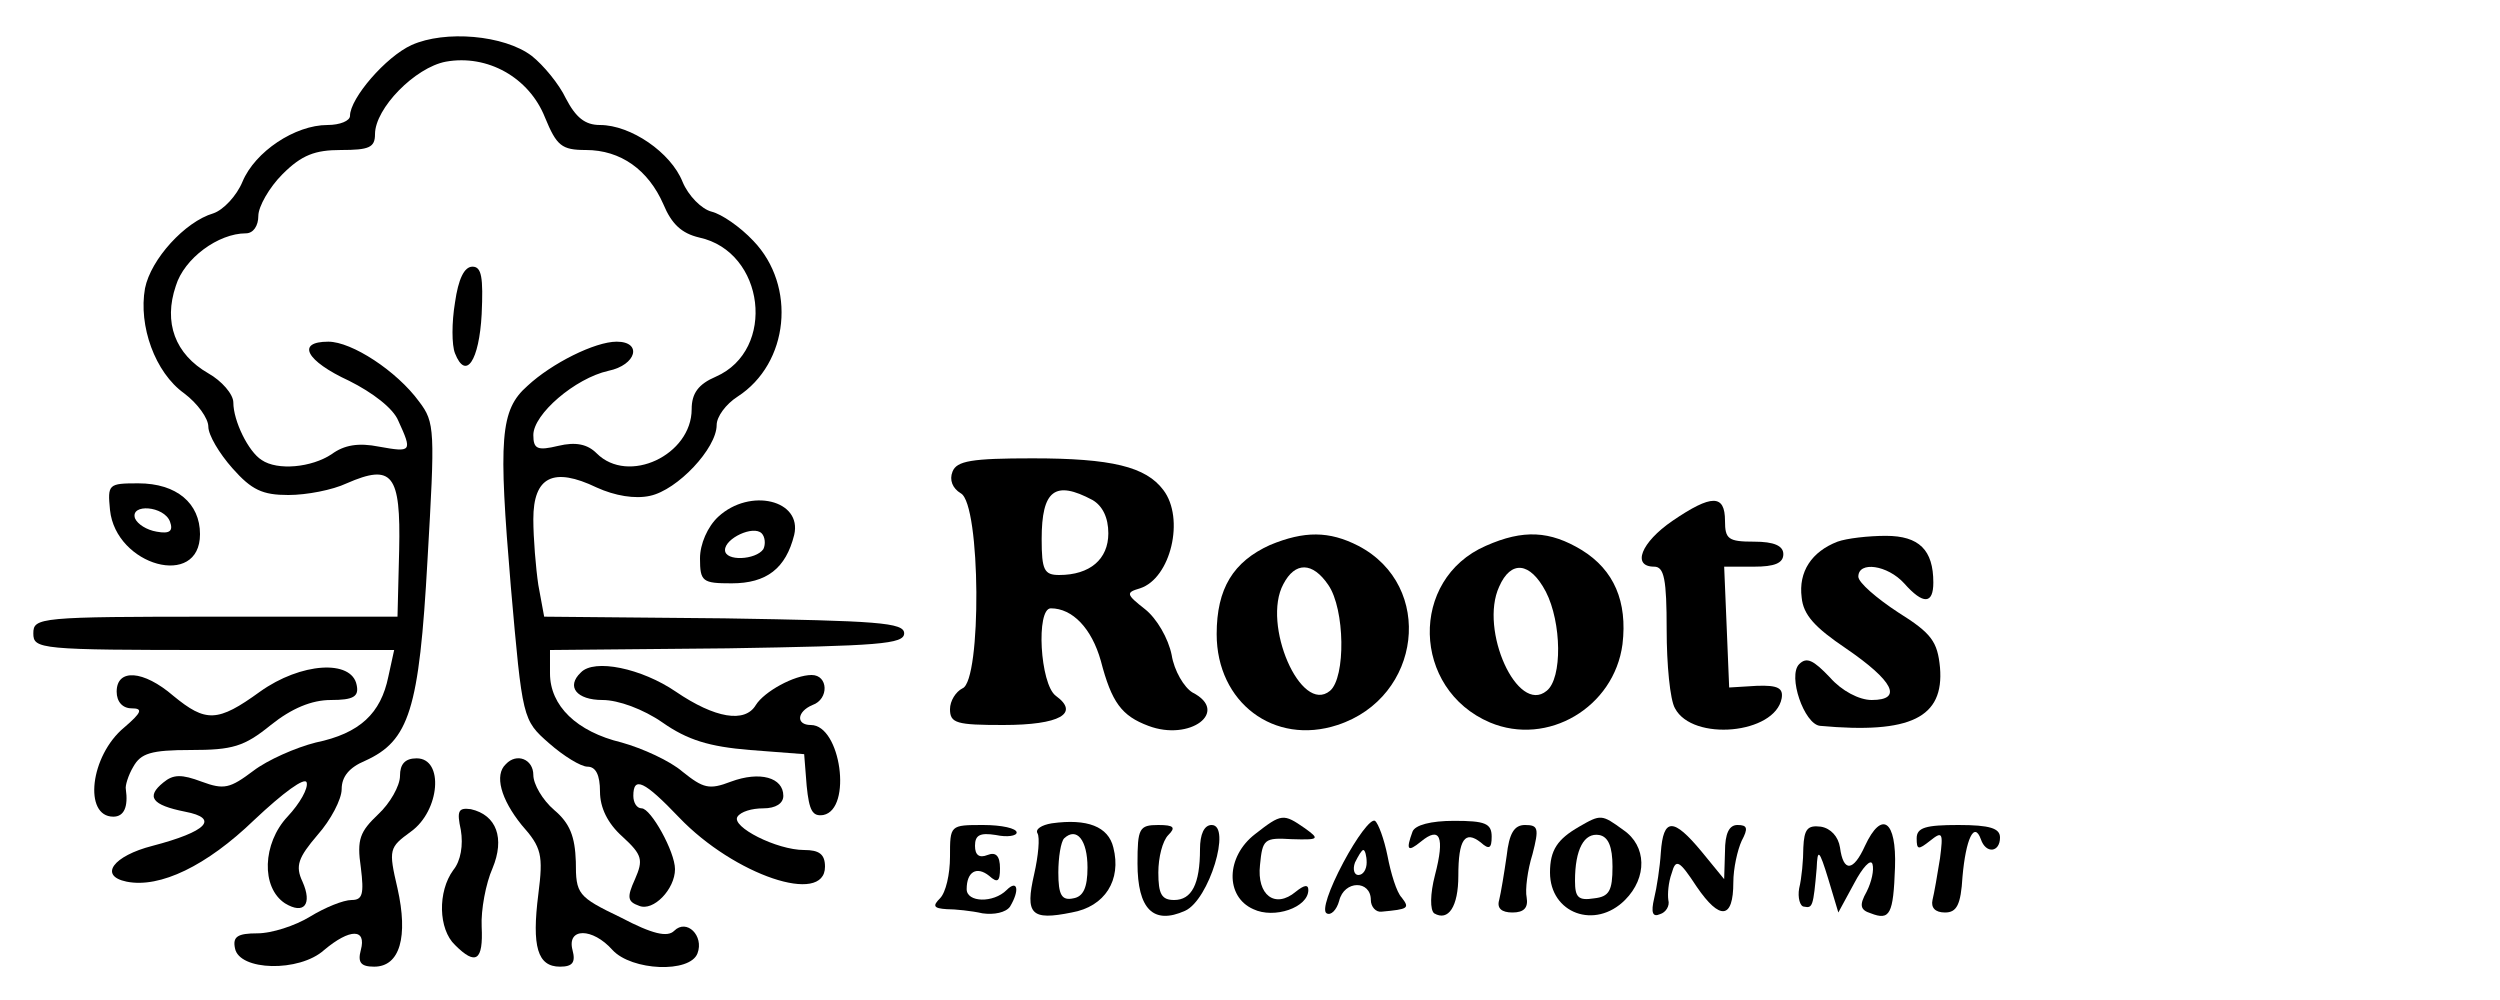 <svg version="1.0" xmlns="http://www.w3.org/2000/svg" width="300pt" height="120pt" viewBox="0 0 300 120" preserveAspectRatio="xMidYMid meet">

<g transform="translate(0,120) scale(0.1,-0.1)" fill="#000000" stroke="none">
<path d="M494 1146 c-31 -14 -74 -64 -74 -85 0 -6 -12 -11 -27 -11 -39 0 -87
-32 -102 -68 -7 -17 -23 -34 -35 -38 -34 -10 -75 -55 -82 -90 -8 -45 12 -101
47 -126 16 -12 29 -30 29 -40 0 -10 13 -32 29 -50 23 -26 36 -32 67 -32 22 0
53 6 70 14 55 24 65 11 63 -80 l-2 -80 -218 0 c-212 0 -219 -1 -219 -20 0 -19
7 -20 216 -20 l217 0 -7 -32 c-9 -44 -34 -68 -87 -79 -24 -6 -58 -21 -75 -34
-28 -21 -35 -23 -62 -13 -24 9 -34 9 -46 -1 -21 -17 -14 -27 26 -35 42 -8 26
-24 -39 -41 -47 -12 -65 -36 -31 -43 40 -8 96 19 153 74 35 33 61 52 63 45 2
-7 -8 -25 -23 -41 -30 -32 -32 -85 -3 -104 23 -14 33 -1 21 26 -9 19 -5 29 18
56 16 18 29 43 29 55 0 15 9 26 28 34 53 24 65 61 75 241 9 156 9 165 -10 190
-27 37 -81 72 -109 72 -39 0 -27 -23 25 -47 28 -14 53 -33 59 -48 17 -37 16
-38 -23 -31 -25 5 -42 2 -57 -9 -24 -16 -65 -20 -84 -7 -16 10 -34 47 -34 69
0 10 -14 26 -30 35 -40 23 -54 61 -39 105 10 33 51 63 84 63 9 0 15 9 15 21 0
11 13 34 29 50 23 23 39 29 70 29 34 0 41 3 41 19 0 31 48 80 85 87 50 9 100
-19 119 -67 14 -34 20 -39 49 -39 42 0 75 -24 93 -65 10 -24 22 -35 43 -40 79
-17 93 -135 20 -167 -21 -9 -29 -20 -29 -39 0 -55 -76 -91 -114 -53 -11 11
-25 14 -46 9 -25 -6 -30 -4 -30 13 0 25 50 68 90 77 34 7 41 35 10 35 -26 0
-78 -26 -107 -53 -33 -29 -35 -63 -20 -241 14 -159 14 -160 46 -188 17 -15 38
-28 46 -28 10 0 15 -10 15 -30 0 -19 9 -38 27 -54 24 -22 25 -28 15 -51 -10
-22 -9 -27 5 -32 17 -7 43 20 43 44 0 21 -29 73 -40 73 -6 0 -10 7 -10 15 0
24 13 18 55 -26 66 -69 175 -106 175 -59 0 15 -7 20 -25 20 -33 0 -88 28 -80
40 4 6 17 10 31 10 15 0 24 6 24 15 0 22 -28 30 -63 17 -26 -10 -33 -8 -58 12
-15 13 -48 28 -73 35 -54 13 -86 44 -86 83 l0 28 213 2 c181 3 212 5 212 18 0
13 -32 15 -216 18 l-216 2 -7 38 c-3 20 -6 56 -6 79 0 51 24 63 76 38 22 -10
46 -14 64 -10 33 7 80 57 80 85 0 10 11 25 25 34 62 40 71 133 19 187 -16 17
-38 32 -50 35 -12 3 -28 19 -35 36 -14 35 -62 68 -99 68 -18 0 -29 9 -41 32
-8 17 -27 40 -41 51 -33 25 -104 31 -144 13z"></path>
<path d="M546 837 c-4 -24 -4 -51 0 -61 13 -33 29 -9 32 47 2 44 0 57 -11 57
-10 0 -17 -15 -21 -43z"></path>
<path d="M1143 634 c-4 -10 0 -20 10 -26 24 -13 25 -225 2 -234 -8 -4 -15 -15
-15 -25 0 -17 8 -19 64 -19 68 0 92 14 63 35 -19 14 -24 105 -6 105 26 0 49
-24 60 -63 13 -50 25 -66 57 -78 50 -19 98 17 53 40 -10 6 -22 26 -25 45 -4
20 -18 44 -32 55 -23 18 -23 20 -6 25 37 12 54 84 28 118 -21 28 -62 38 -157
38 -73 0 -91 -3 -96 -16z m168 -34 c12 -7 19 -21 19 -40 0 -31 -22 -50 -59
-50 -18 0 -21 6 -21 43 0 59 16 71 61 47z"></path>
<path d="M132 588 c7 -67 108 -95 108 -29 0 37 -28 61 -74 61 -36 0 -37 -1
-34 -32z m72 -14 c4 -11 0 -15 -16 -12 -12 2 -23 9 -26 16 -6 18 35 15 42 -4z"></path>
<path d="M862 580 c-13 -12 -22 -33 -22 -50 0 -28 3 -30 38 -30 42 0 65 18 75
58 10 42 -53 57 -91 22z m54 -39 c-9 -13 -46 -15 -46 -1 0 14 34 30 44 20 4
-4 5 -13 2 -19z"></path>
<path d="M2007 575 c-38 -26 -49 -55 -22 -55 12 0 15 -15 15 -76 0 -41 4 -84
10 -94 21 -40 120 -31 128 12 2 12 -4 16 -30 15 l-33 -2 -3 73 -3 72 36 0 c24
0 35 4 35 15 0 10 -11 15 -35 15 -31 0 -35 3 -35 25 0 32 -16 32 -63 0z"></path>
<path d="M1524 546 c-44 -20 -64 -52 -64 -107 0 -82 69 -134 145 -109 101 33
117 167 25 215 -35 18 -65 18 -106 1z m70 -48 c20 -29 21 -111 2 -127 -35 -29
-82 80 -56 128 14 27 35 27 54 -1z"></path>
<path d="M1783 545 c-92 -40 -89 -172 5 -212 69 -29 149 18 159 94 6 51 -10
89 -49 113 -38 23 -70 25 -115 5z m72 -55 c19 -37 20 -104 1 -119 -35 -29 -81
73 -57 125 14 32 37 30 56 -6z"></path>
<path d="M2205 550 c-31 -12 -47 -36 -43 -67 2 -21 16 -36 53 -61 57 -39 69
-62 31 -62 -15 0 -36 11 -50 27 -20 21 -28 25 -37 16 -14 -14 6 -72 25 -74
109 -10 149 10 144 70 -3 31 -10 41 -50 66 -26 17 -48 36 -48 43 0 19 35 14
55 -8 23 -26 35 -25 35 1 0 39 -17 56 -57 56 -21 0 -47 -3 -58 -7z"></path>
<path d="M312 370 c-51 -37 -65 -37 -104 -5 -36 31 -68 33 -68 5 0 -12 7 -20
18 -20 14 0 12 -5 -9 -23 -41 -34 -49 -107 -13 -107 13 0 18 12 15 33 -1 4 3
17 9 27 9 16 21 20 69 20 50 0 64 4 96 30 25 20 49 30 72 30 27 0 34 4 31 18
-6 31 -67 27 -116 -8z"></path>
<path d="M697 393 c-18 -17 -5 -33 26 -33 19 0 49 -11 72 -27 30 -21 56 -29
105 -33 l65 -5 3 -38 c3 -30 7 -37 20 -35 35 7 21 108 -15 108 -18 0 -17 16 2
24 20 7 19 36 -1 36 -21 0 -57 -20 -67 -36 -13 -22 -49 -16 -96 16 -41 28 -98
40 -114 23z"></path>
<path d="M480 269 c0 -12 -12 -33 -26 -46 -22 -21 -26 -30 -21 -64 4 -32 2
-39 -11 -39 -10 0 -32 -9 -50 -20 -18 -11 -46 -20 -63 -20 -24 0 -30 -4 -27
-18 5 -27 77 -29 107 -2 31 26 51 26 44 0 -4 -15 0 -20 16 -20 31 0 41 36 28
94 -11 47 -10 49 16 68 35 25 40 88 7 88 -14 0 -20 -7 -20 -21z"></path>
<path d="M607 283 c-14 -13 -6 -42 19 -73 24 -27 26 -36 20 -83 -8 -63 -1 -87
26 -87 15 0 19 5 15 20 -7 27 24 27 48 0 23 -25 93 -28 102 -4 8 21 -13 42
-28 27 -8 -8 -26 -4 -64 16 -52 25 -54 28 -54 67 -1 30 -7 46 -26 62 -14 12
-25 31 -25 42 0 19 -20 27 -33 13z"></path>
<path d="M553 204 c3 -18 0 -37 -9 -48 -19 -26 -18 -71 2 -90 25 -25 34 -19
32 22 -1 20 5 52 13 70 15 36 5 64 -26 71 -15 2 -17 -2 -12 -25z"></path>
<path d="M1262 212 c-12 -2 -20 -7 -17 -12 3 -5 1 -27 -4 -49 -11 -48 -4 -56
45 -46 40 7 60 39 50 78 -6 25 -31 35 -74 29z m43 -53 c0 -24 -5 -35 -17 -37
-14 -3 -18 4 -18 31 0 18 3 37 7 41 15 14 28 -2 28 -35z"></path>
<path d="M1506 199 c-35 -27 -36 -75 -2 -90 25 -12 66 2 66 23 0 7 -5 6 -15
-2 -25 -21 -47 -4 -43 32 3 31 5 33 38 31 33 -1 34 0 16 13 -26 18 -28 18 -60
-7z"></path>
<path d="M1612 165 c-17 -32 -26 -58 -20 -61 5 -3 12 4 15 15 6 25 38 25 38 1
0 -8 6 -15 13 -14 32 3 34 4 24 17 -6 6 -13 29 -17 50 -4 20 -11 39 -15 42 -5
3 -22 -20 -38 -50z m28 0 c0 -8 -4 -15 -10 -15 -5 0 -7 7 -4 15 4 8 8 15 10
15 2 0 4 -7 4 -15z"></path>
<path d="M1695 202 c-8 -22 -6 -25 10 -12 23 19 29 6 17 -40 -6 -23 -6 -42 -1
-46 17 -10 29 8 29 45 0 44 8 55 27 40 10 -9 13 -7 13 7 0 16 -8 19 -45 19
-28 0 -47 -5 -50 -13z"></path>
<path d="M1895 208 c-26 -15 -35 -28 -35 -55 0 -49 54 -69 90 -33 27 27 26 65
-2 84 -26 19 -27 19 -53 4z m40 -48 c0 -29 -4 -36 -22 -38 -19 -3 -23 1 -23
21 0 38 11 58 29 55 11 -2 16 -14 16 -38z"></path>
<path d="M1140 172 c0 -21 -5 -43 -12 -50 -9 -9 -8 -12 8 -13 10 0 30 -2 43
-5 14 -2 28 1 33 8 12 20 9 33 -4 20 -16 -16 -48 -15 -48 1 0 21 12 28 27 16
10 -9 13 -7 13 9 0 15 -5 20 -15 16 -10 -4 -15 0 -15 11 0 13 6 16 25 13 14
-3 25 -1 25 3 0 5 -18 9 -40 9 -40 0 -40 0 -40 -38z"></path>
<path d="M1365 164 c0 -55 19 -74 57 -57 29 13 56 103 32 103 -9 0 -14 -11
-14 -29 0 -42 -10 -61 -31 -61 -15 0 -19 7 -19 33 0 18 5 38 12 45 9 9 7 12
-12 12 -23 0 -25 -4 -25 -46z"></path>
<path d="M1808 173 c-3 -21 -7 -45 -9 -53 -3 -10 3 -15 16 -15 14 0 19 6 17
18 -2 9 1 33 7 52 8 31 7 35 -9 35 -13 0 -19 -10 -22 -37z"></path>
<path d="M1993 177 c-1 -17 -5 -43 -8 -55 -4 -17 -2 -23 7 -19 7 2 12 10 10
17 -1 7 0 21 4 32 5 18 9 16 30 -16 28 -41 44 -39 44 5 0 17 5 39 10 50 8 15
7 19 -5 19 -10 0 -15 -10 -15 -32 l-1 -33 -27 33 c-34 41 -46 41 -49 -1z"></path>
<path d="M2164 183 c0 -15 -2 -37 -5 -49 -2 -11 1 -22 6 -22 10 -2 11 0 15 46
1 24 3 23 14 -13 l12 -40 19 35 c10 19 20 30 22 23 2 -7 -1 -21 -7 -33 -9 -16
-8 -22 5 -26 23 -9 27 -1 29 55 2 57 -16 69 -36 26 -14 -31 -26 -32 -30 -2 -2
13 -11 23 -23 25 -16 2 -20 -3 -21 -25z"></path>
<path d="M2300 194 c0 -14 2 -14 16 -3 15 12 16 10 12 -21 -3 -19 -7 -42 -9
-50 -2 -9 3 -15 15 -15 14 0 19 9 21 43 4 45 14 67 22 45 6 -18 23 -16 23 2 0
11 -12 15 -50 15 -39 0 -50 -3 -50 -16z"></path>
</g>
</svg>
